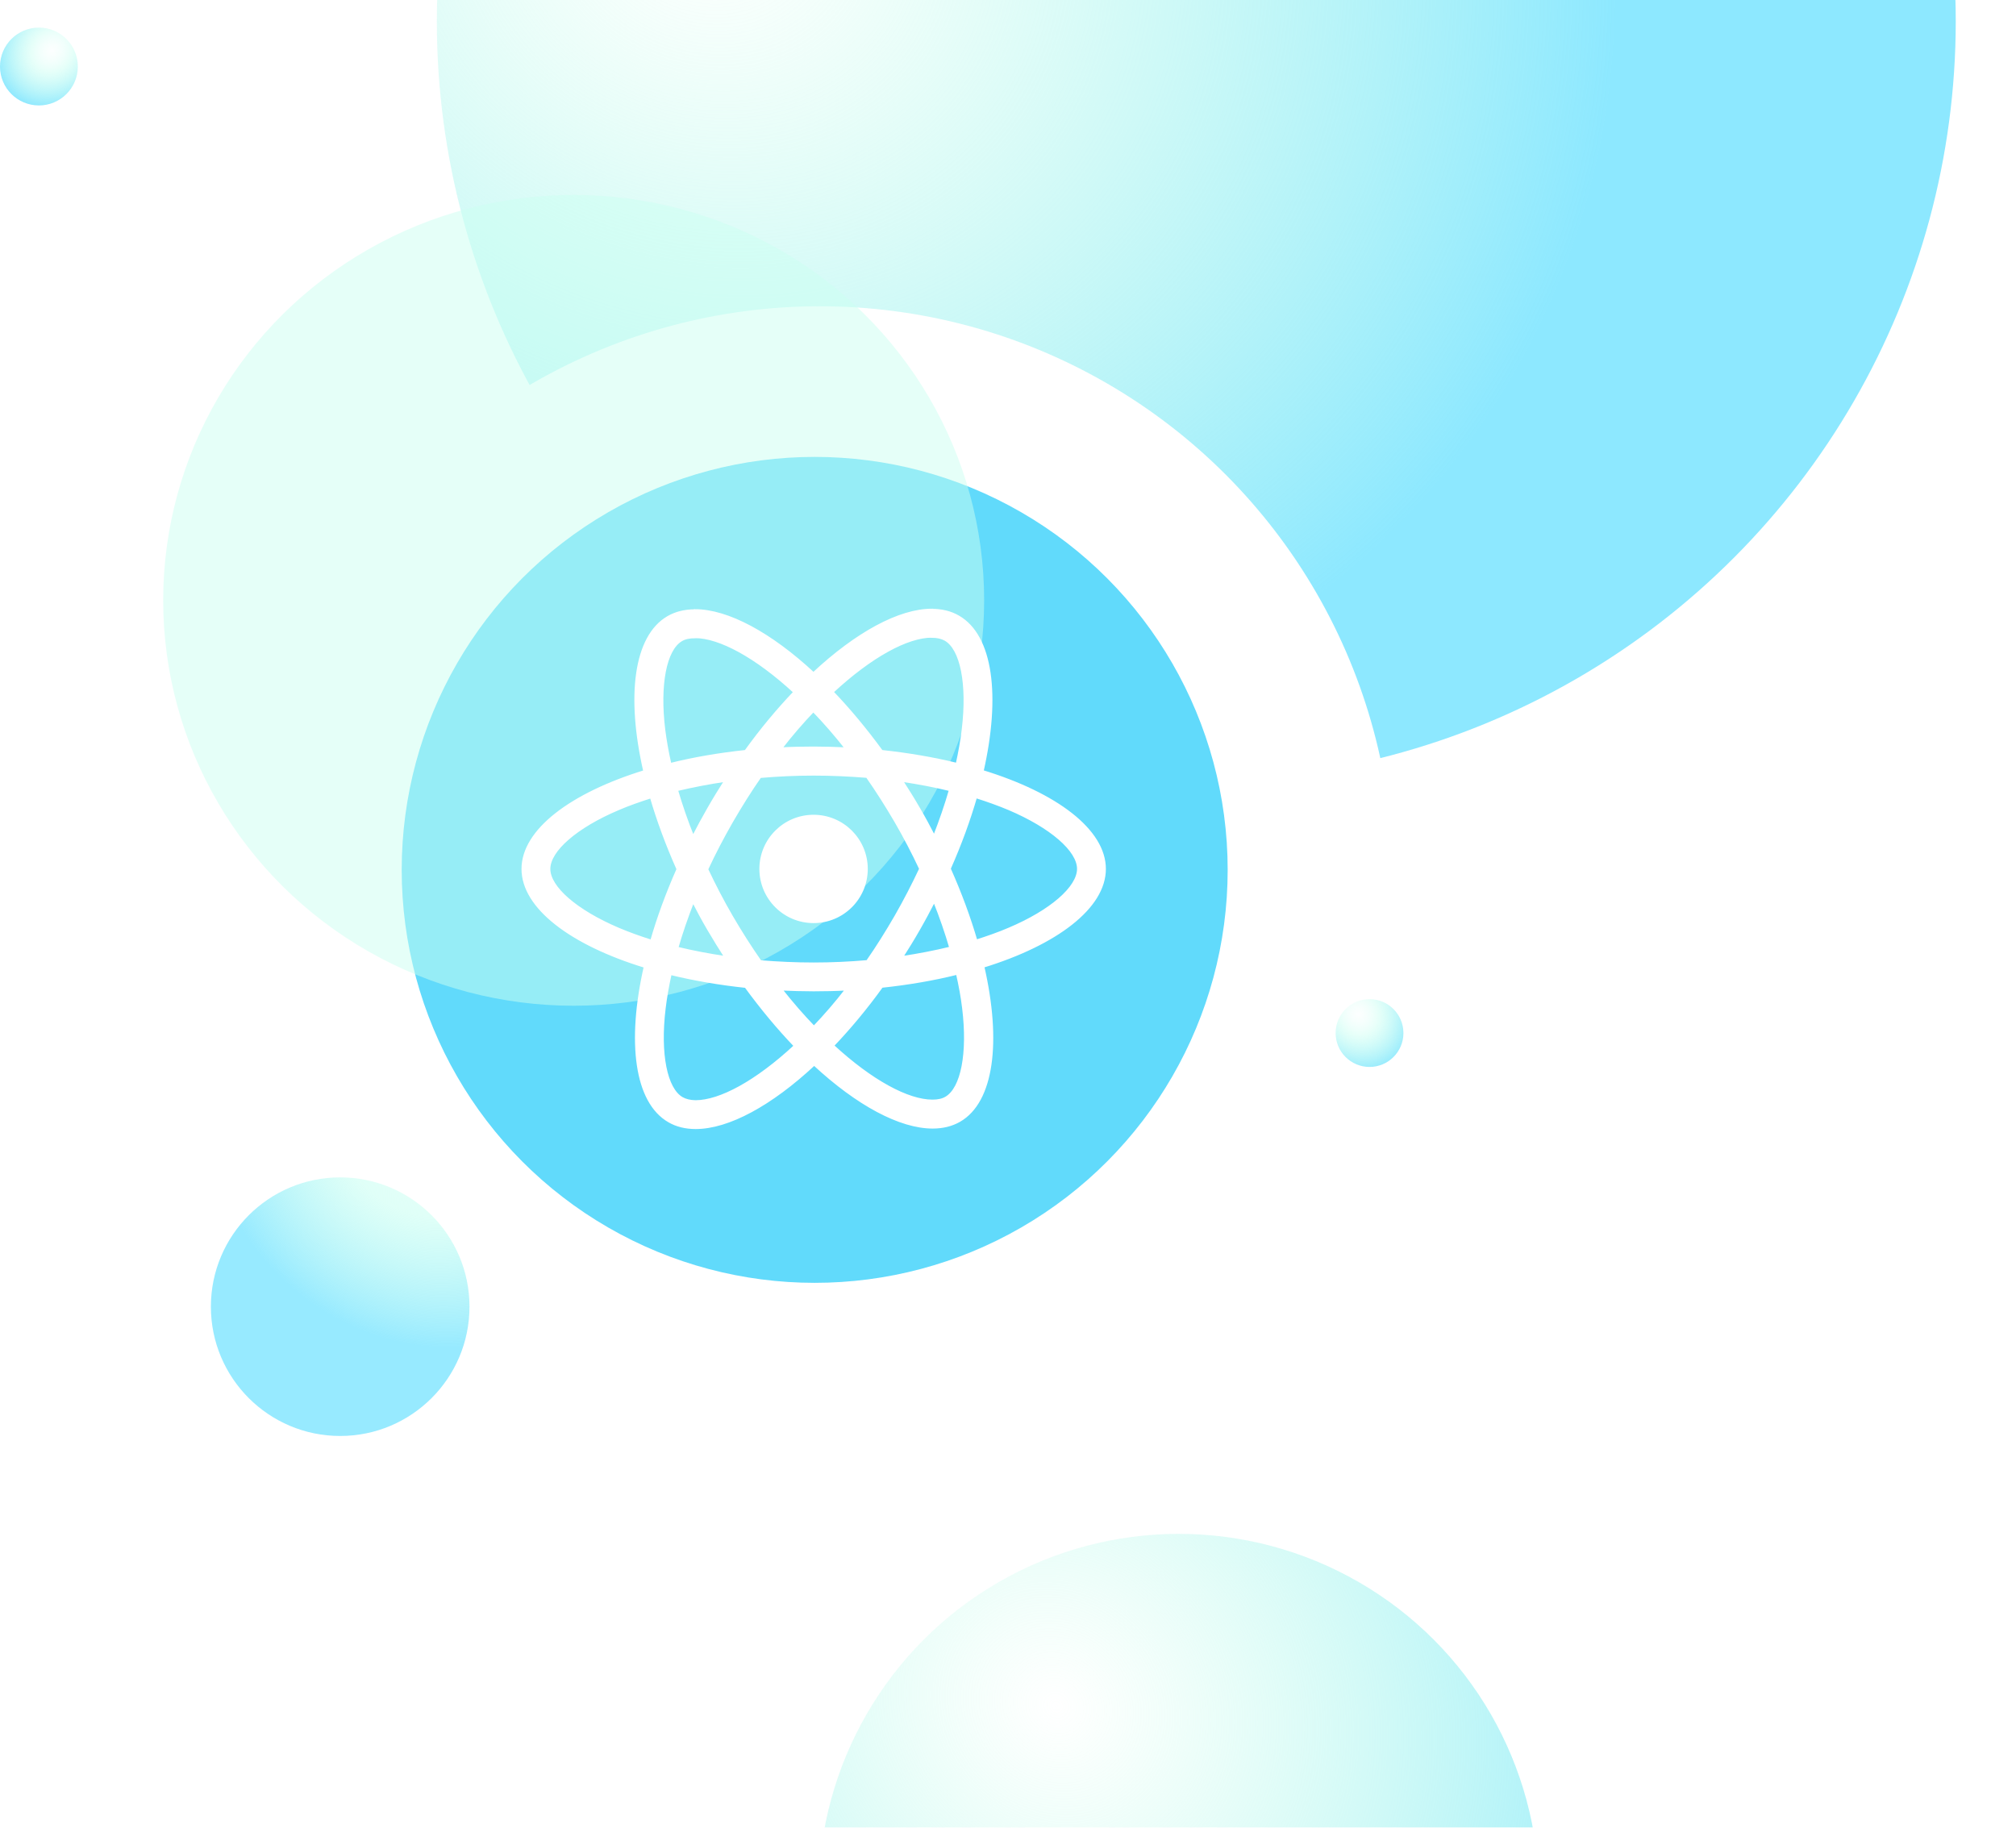 <svg width="803" height="728" viewBox="0 0 803 728" fill="none" xmlns="http://www.w3.org/2000/svg">
    <g filter="url(#filter0_f_0_1)">
        <circle cx="469.5" cy="754.5" r="143.5" fill="white"/>
        <circle cx="469.5" cy="754.5" r="143.5" fill="url(#paint0_radial_0_1)"/>
    </g>
    <g filter="url(#filter1_f_0_1)">
        <circle cx="476.5" cy="8.5" r="302.5" fill="white"/>
        <circle cx="476.5" cy="8.5" r="302.5" fill="url(#paint1_radial_0_1)"/>
    </g>
    <g filter="url(#filter2_d_0_1)">
        <circle cx="324.5" cy="346.5" r="228.5" fill="white"/>
    </g>
    <circle cx="324.5" cy="346.5" r="164.5" fill="#61DAFB"/>
    <g filter="url(#filter3_f_0_1)">
        <ellipse cx="228.5" cy="239.141" rx="163.5" ry="161.484" fill="#CCFFF2" fill-opacity="0.5"/>
    </g>
    <g filter="url(#filter4_f_0_1)">
        <circle r="51.5" transform="matrix(1 0 0 -1 135.5 520.5)" fill="white"/>
        <circle r="51.5" transform="matrix(1 0 0 -1 135.5 520.5)" fill="url(#paint2_radial_0_1)"/>
    </g>
    <circle cx="15.5" cy="26.5" r="15.5" transform="rotate(-180 15.5 26.5)" fill="white"/>
    <circle cx="15.5" cy="26.5" r="15.5" transform="rotate(-180 15.5 26.5)" fill="url(#paint3_radial_0_1)"/>
    <circle cx="545.5" cy="411.5" r="13.5" transform="rotate(-180 545.5 411.5)" fill="white"/>
    <circle cx="545.5" cy="411.5" r="13.5" transform="rotate(-180 545.5 411.5)" fill="url(#paint4_radial_0_1)"/>
    <path d="M439.988 346.128C439.988 330.784 420.761 316.243 391.282 307.225C398.085 277.199 395.061 253.31 381.739 245.661C378.669 243.867 375.078 243.017 371.157 243.017V253.546C373.33 253.546 375.078 253.971 376.543 254.773C382.968 258.456 385.755 272.478 383.582 290.512C383.062 294.95 382.212 299.624 381.173 304.393C371.913 302.127 361.804 300.38 351.174 299.247C344.797 290.512 338.183 282.581 331.522 275.641C346.923 261.336 361.378 253.498 371.205 253.498V242.97C358.213 242.97 341.206 252.224 324.011 268.276C306.815 252.318 289.808 243.159 276.817 243.159V253.687C286.595 253.687 301.099 261.477 316.499 275.688C309.885 282.628 303.272 290.512 296.989 299.247C286.312 300.38 276.202 302.127 266.943 304.44C265.857 299.719 265.053 295.139 264.487 290.749C262.266 272.714 265.006 258.692 271.384 254.962C272.801 254.112 274.643 253.735 276.817 253.735V243.206C272.848 243.206 269.258 244.056 266.14 245.85C252.865 253.498 249.889 277.34 256.739 307.273C227.355 316.337 208.222 330.831 208.222 346.128C208.222 361.472 227.449 376.013 256.928 385.03C250.125 415.057 253.149 438.946 266.471 446.595C269.541 448.389 273.132 449.239 277.1 449.239C290.091 449.239 307.098 439.985 324.294 423.933C341.49 439.891 358.497 449.05 371.488 449.05C375.456 449.05 379.047 448.2 382.165 446.406C395.439 438.758 398.416 414.916 391.566 384.983C420.855 375.966 439.988 361.425 439.988 346.128ZM378.48 314.638C376.732 320.728 374.559 327.007 372.102 333.286C370.165 329.509 368.134 325.732 365.914 321.956C363.74 318.179 361.426 314.496 359.111 310.908C365.819 311.899 372.291 313.127 378.48 314.638ZM356.843 364.918C353.158 371.292 349.379 377.335 345.458 382.953C338.419 383.567 331.286 383.897 324.105 383.897C316.972 383.897 309.838 383.567 302.846 383C298.925 377.382 295.099 371.386 291.414 365.06C287.824 358.875 284.564 352.596 281.588 346.27C284.517 339.943 287.824 333.617 291.367 327.432C295.052 321.059 298.831 315.015 302.752 309.397C309.791 308.783 316.924 308.453 324.105 308.453C331.238 308.453 338.372 308.783 345.364 309.35C349.285 314.968 353.111 320.964 356.796 327.29C360.386 333.475 363.646 339.754 366.622 346.081C363.646 352.407 360.386 358.734 356.843 364.918ZM372.102 358.781C374.653 365.107 376.826 371.433 378.622 377.571C372.433 379.082 365.914 380.357 359.158 381.348C361.473 377.713 363.788 373.983 365.961 370.159C368.134 366.382 370.165 362.558 372.102 358.781ZM324.2 409.156C319.806 404.623 315.413 399.572 311.066 394.048C315.318 394.237 319.664 394.378 324.058 394.378C328.498 394.378 332.892 394.284 337.191 394.048C332.939 399.572 328.546 404.623 324.2 409.156ZM289.052 381.348C282.344 380.357 275.872 379.129 269.683 377.618C271.431 371.528 273.604 365.249 276.061 358.97C277.998 362.747 280.029 366.523 282.249 370.3C284.47 374.077 286.737 377.76 289.052 381.348ZM323.963 283.1C328.357 287.633 332.75 292.684 337.096 298.208C332.845 298.019 328.498 297.878 324.105 297.878C319.664 297.878 315.271 297.972 310.972 298.208C315.224 292.684 319.617 287.633 323.963 283.1ZM289.005 310.908C286.69 314.543 284.375 318.273 282.202 322.097C280.029 325.874 277.998 329.651 276.061 333.428C273.51 327.102 271.337 320.775 269.541 314.638C275.73 313.174 282.249 311.899 289.005 310.908ZM246.251 370.017C229.528 362.888 218.71 353.54 218.71 346.128C218.71 338.716 229.528 329.321 246.251 322.239C250.314 320.492 254.755 318.934 259.337 317.47C262.03 326.724 265.573 336.355 269.967 346.222C265.62 356.042 262.124 365.626 259.479 374.833C254.802 373.369 250.361 371.764 246.251 370.017ZM271.667 437.483C265.242 433.8 262.455 419.778 264.628 401.743C265.148 397.306 265.998 392.632 267.038 387.863C276.297 390.129 286.407 391.876 297.036 393.009C303.413 401.743 310.027 409.675 316.688 416.615C301.288 430.92 286.832 438.758 277.005 438.758C274.88 438.71 273.084 438.285 271.667 437.483ZM383.724 401.507C385.944 419.542 383.204 433.564 376.826 437.294C375.409 438.144 373.567 438.521 371.394 438.521C361.615 438.521 347.112 430.732 331.711 416.521C338.325 409.581 344.938 401.696 351.222 392.962C361.898 391.829 372.008 390.082 381.267 387.769C382.354 392.537 383.204 397.117 383.724 401.507ZM401.911 370.017C397.849 371.764 393.408 373.322 388.826 374.786C386.133 365.532 382.59 355.901 378.196 346.034C382.543 336.213 386.038 326.63 388.684 317.423C393.361 318.887 397.801 320.492 401.959 322.239C418.682 329.368 429.5 338.716 429.5 346.128C429.453 353.54 418.635 362.935 401.911 370.017Z" fill="white" stroke="white"/>
    <path d="M345.147 346.128C345.147 357.768 335.706 367.204 324.058 367.204C312.41 367.204 302.969 357.768 302.969 346.128C302.969 334.488 312.41 325.052 324.058 325.052C335.706 325.052 345.147 334.488 345.147 346.128Z" fill="white" stroke="white"/>
    <defs>
        <filter id="filter0_f_0_1" x="302" y="587" width="335" height="335" filterUnits="userSpaceOnUse" color-interpolation-filters="sRGB">
            <feFlood flood-opacity="0" result="BackgroundImageFix"/>
            <feBlend mode="normal" in="SourceGraphic" in2="BackgroundImageFix" result="shape"/>
            <feGaussianBlur stdDeviation="12" result="effect1_foregroundBlur_0_1"/>
        </filter>
        <filter id="filter1_f_0_1" x="150" y="-318" width="653" height="653" filterUnits="userSpaceOnUse" color-interpolation-filters="sRGB">
            <feFlood flood-opacity="0" result="BackgroundImageFix"/>
            <feBlend mode="normal" in="SourceGraphic" in2="BackgroundImageFix" result="shape"/>
            <feGaussianBlur stdDeviation="12" result="effect1_foregroundBlur_0_1"/>
        </filter>
        <filter id="filter2_d_0_1" x="80" y="104" width="493" height="493" filterUnits="userSpaceOnUse" color-interpolation-filters="sRGB">
            <feFlood flood-opacity="0" result="BackgroundImageFix"/>
            <feColorMatrix in="SourceAlpha" type="matrix" values="0 0 0 0 0 0 0 0 0 0 0 0 0 0 0 0 0 0 127 0" result="hardAlpha"/>
            <feOffset dx="2" dy="4"/>
            <feGaussianBlur stdDeviation="9"/>
            <feComposite in2="hardAlpha" operator="out"/>
            <feColorMatrix type="matrix" values="0 0 0 0 0.666 0 0 0 0 0.927 0 0 0 0 0.963 0 0 0 0.5 0"/>
            <feBlend mode="normal" in2="BackgroundImageFix" result="effect1_dropShadow_0_1"/>
            <feBlend mode="normal" in="SourceGraphic" in2="effect1_dropShadow_0_1" result="shape"/>
        </filter>
        <filter id="filter3_f_0_1" x="-52" y="-39.343" width="561" height="556.968" filterUnits="userSpaceOnUse" color-interpolation-filters="sRGB">
            <feFlood flood-opacity="0" result="BackgroundImageFix"/>
            <feBlend mode="normal" in="SourceGraphic" in2="BackgroundImageFix" result="shape"/>
            <feGaussianBlur stdDeviation="58.5" result="effect1_foregroundBlur_0_1"/>
        </filter>
        <filter id="filter4_f_0_1" x="81" y="466" width="109" height="109" filterUnits="userSpaceOnUse" color-interpolation-filters="sRGB">
            <feFlood flood-opacity="0" result="BackgroundImageFix"/>
            <feBlend mode="normal" in="SourceGraphic" in2="BackgroundImageFix" result="shape"/>
            <feGaussianBlur stdDeviation="1.5" result="effect1_foregroundBlur_0_1"/>
        </filter>
        <radialGradient id="paint0_radial_0_1" cx="0" cy="0" r="1" gradientUnits="userSpaceOnUse" gradientTransform="translate(420.824 679.273) rotate(46.018) scale(276.739 250.811)">
            <stop stop-color="#B3FFF1" stop-opacity="0"/>
            <stop offset="0" stop-color="#B3FFDF" stop-opacity="0"/>
            <stop offset="1" stop-color="#8DE8FF"/>
        </radialGradient>
        <radialGradient id="paint1_radial_0_1" cx="0" cy="0" r="1" gradientUnits="userSpaceOnUse" gradientTransform="translate(282.5 -33.5) rotate(28.095) scale(368.412 333.894)">
            <stop stop-color="#B3FFF1" stop-opacity="0"/>
            <stop offset="0" stop-color="#B3FFDF" stop-opacity="0"/>
            <stop offset="1" stop-color="#8DE8FF"/>
        </radialGradient>
        <radialGradient id="paint2_radial_0_1" cx="0" cy="0" r="1" gradientUnits="userSpaceOnUse" gradientTransform="translate(34.333 72.435) rotate(-47.013) scale(92.726 84.038)">
            <stop offset="0.031" stop-color="white"/>
            <stop offset="0.411" stop-color="#C5FFF1" stop-opacity="0.54"/>
            <stop offset="1" stop-color="#97EAFF"/>
        </radialGradient>
        <radialGradient id="paint3_radial_0_1" cx="0" cy="0" r="1" gradientUnits="userSpaceOnUse" gradientTransform="translate(10.333 32.801) rotate(-46.27) scale(24.683 22.37)">
            <stop offset="0.031" stop-color="#EAFFFA" stop-opacity="0.17"/>
            <stop offset="0.349" stop-color="#BDFFEF" stop-opacity="0.37"/>
            <stop offset="1" stop-color="#87E6FF"/>
        </radialGradient>
        <radialGradient id="paint4_radial_0_1" cx="0" cy="0" r="1" gradientUnits="userSpaceOnUse" gradientTransform="translate(550 419) rotate(-121.759) scale(24.698 22.384)">
            <stop offset="0.031" stop-color="#EAFFFA" stop-opacity="0.17"/>
            <stop offset="0.349" stop-color="#BDFFEF" stop-opacity="0.37"/>
            <stop offset="1" stop-color="#87E6FF"/>
        </radialGradient>
    </defs>
</svg>
